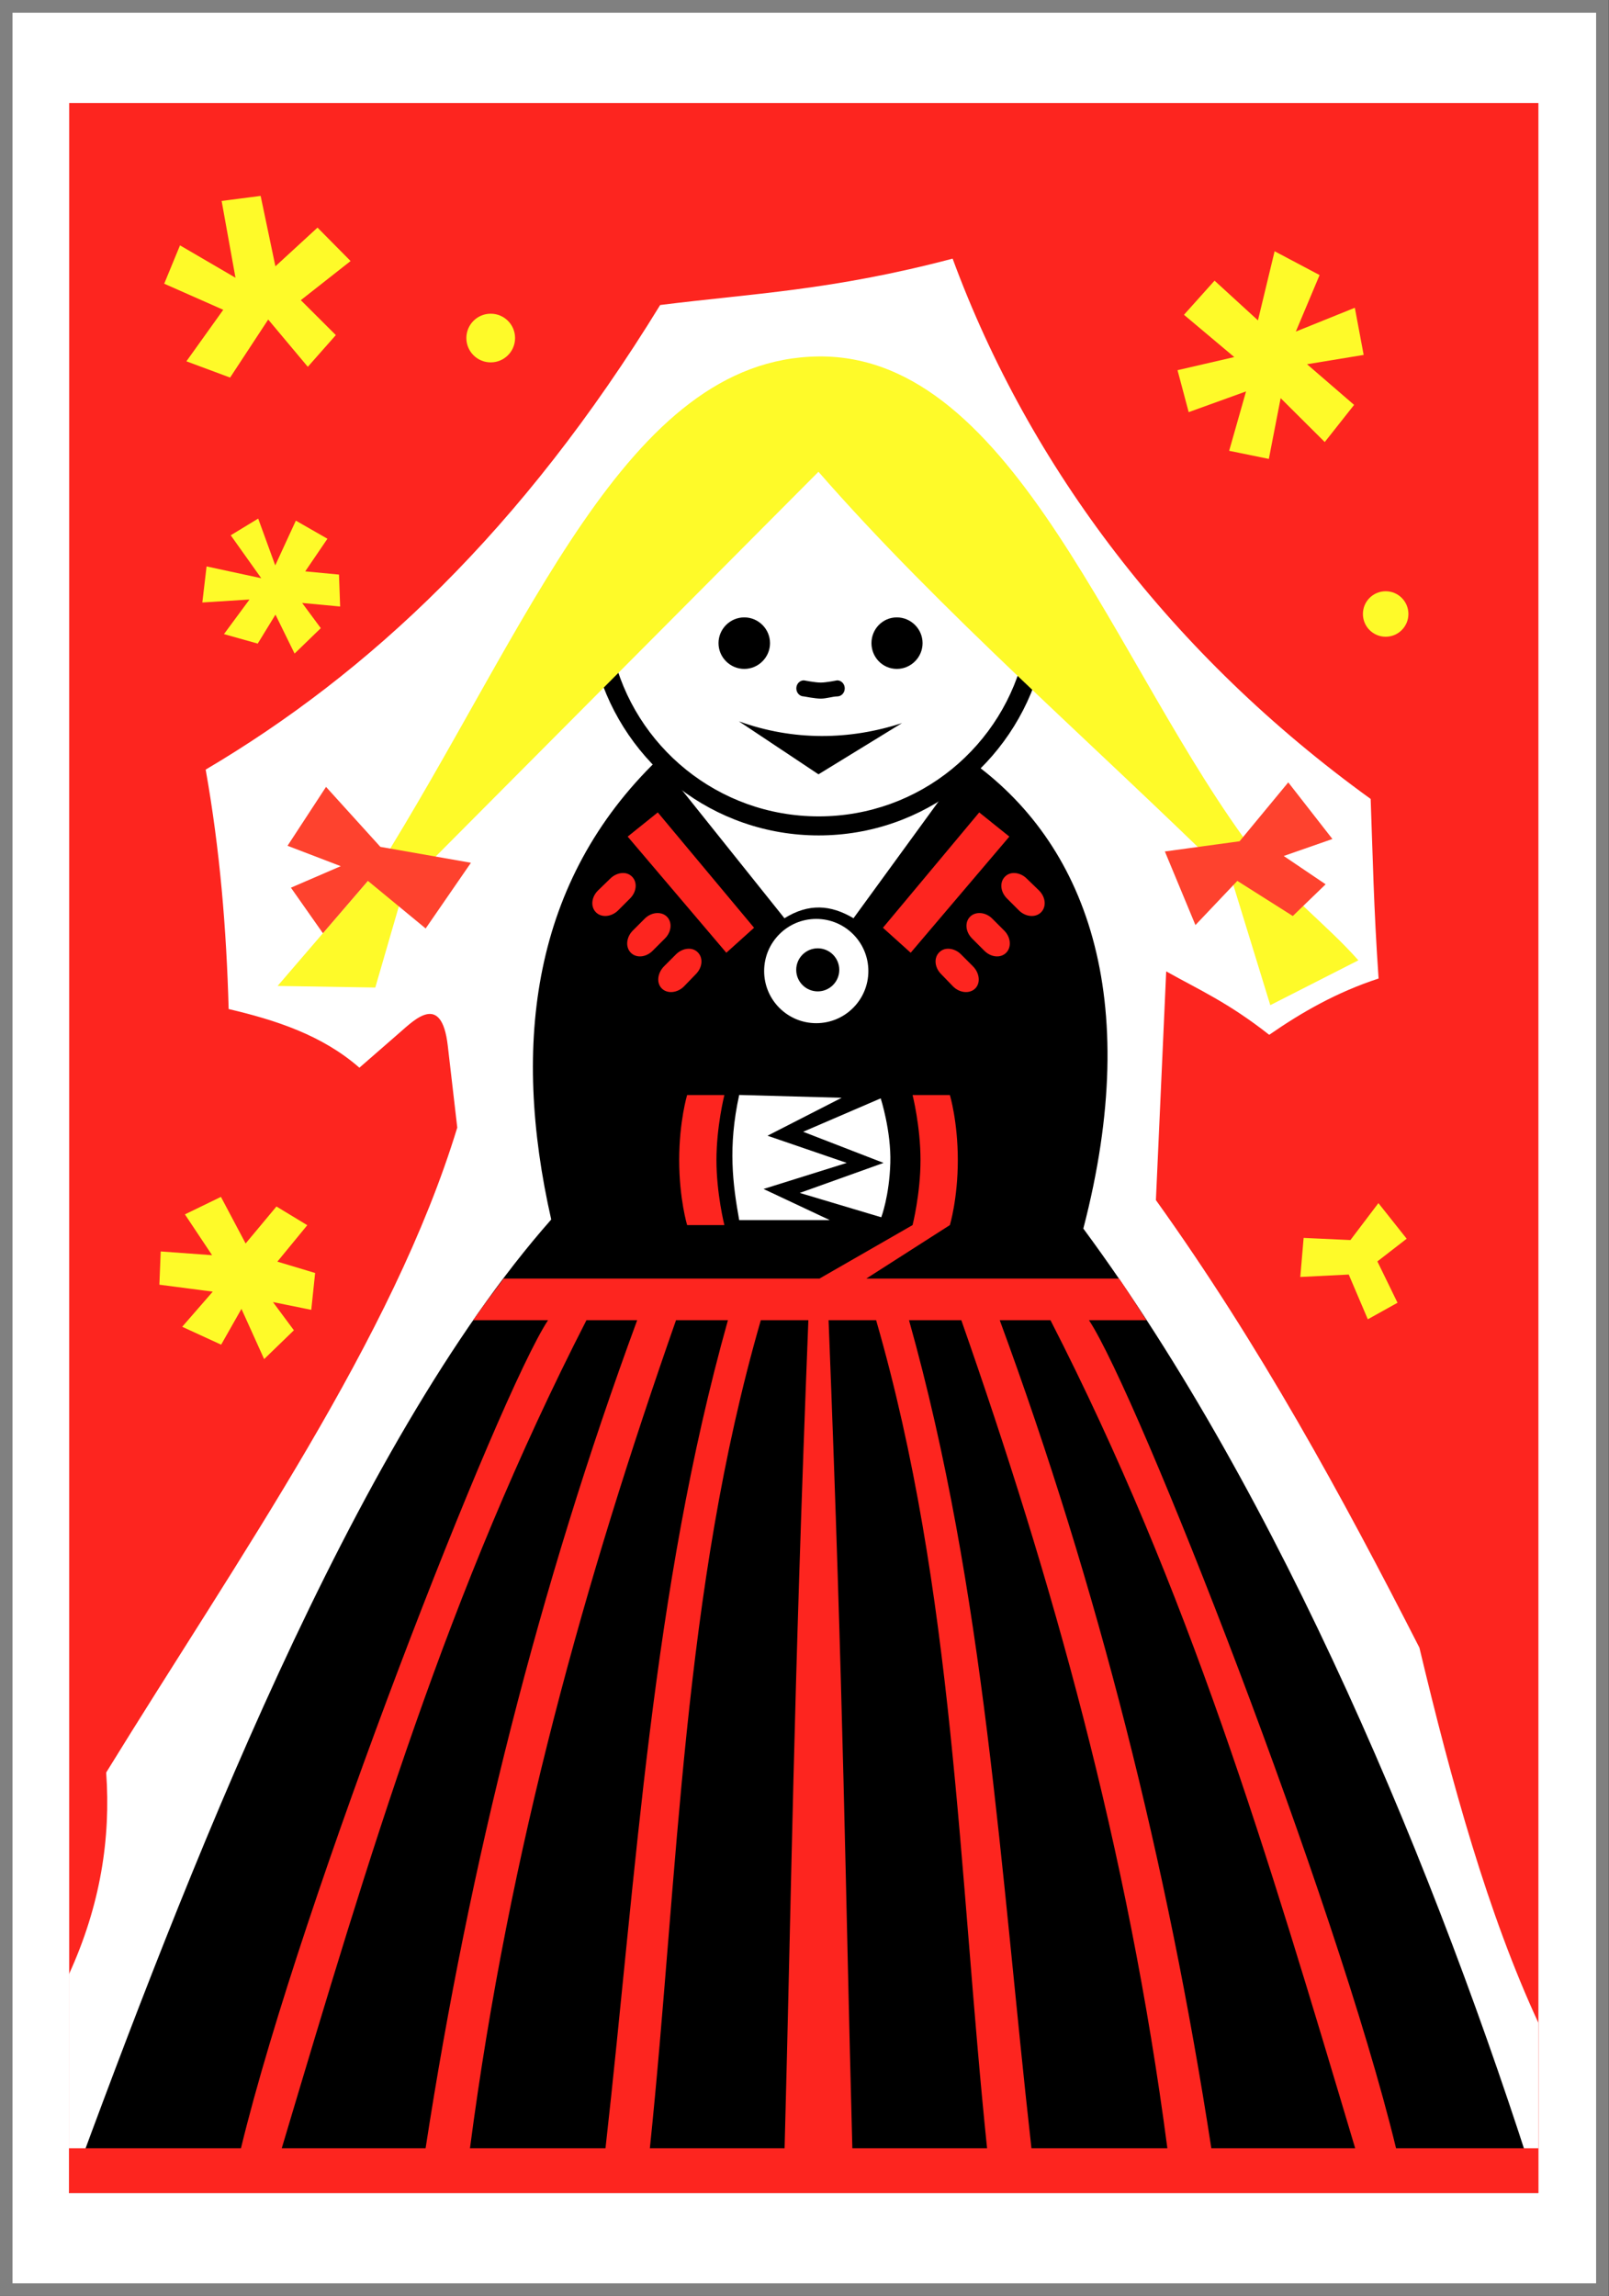 <?xml version="1.0" encoding="UTF-8"?>
<svg version="1.1" viewBox="0 0 420.65 600" xmlns="http://www.w3.org/2000/svg">
<rect x="0" y="0" width="420.65" height="600" fill="#333333" stroke="none"/>
<defs>
<style type="text/css">.str0 {stroke:#1F1A17}
    .fil3 {fill:none}
    .fil0 {fill:#00A0D8}
    .fil1 {fill:#F2DC00}
    .fil2 {fill:#FFFFFF}</style>
</defs>
<g transform="translate(322.17 379.17)">
<flowRoot transform="translate(-322.86 -330.71)" fill="#000000" font-family="PT Sans Narrow" font-size="10px" letter-spacing="0px" word-spacing="0px" line-height="125%" xml:space="preserve">
      <flowRegion>
        <rect x="190.57" y="295.4" width="18.385" height="20.153"/>
      </flowRegion>
      <flowPara/>
    </flowRoot>
<g transform="matrix(3.315 0 0 3.315 909.87 -396.34)">
<rect x="-371.17" y="5.68" width="125.89" height="180" fill="#fff" stroke="#808080"/>
<rect x="-366.2" y="13.298" width="115.87" height="164.76" fill="#fd251f"/>
<path d="m-296.53 25.569c-9.513 2.51-15.758 2.739-23.062 3.656-10.915 17.789-23.028 29.056-35.844 36.625 1.123 6.294 1.641 12.581 1.812 18.875 3.682 0.864 7.362 2.045 10.312 4.625l3.156-2.75c1.18-1.02 3.318-3.22 3.812 1l0.75 6.469c-5.079 16.666-17.155 33.726-27.688 50.844 0.371 5.191-0.453 10.477-2.938 15.906v17.25h115.88v-13.438c-3.975-8.592-6.817-18.844-9.375-29.562-6.098-11.944-12.563-23.809-20.781-35.281l0.812-18.031c2.579 1.446 4.886 2.453 8.125 5 2.572-1.785 5.342-3.364 8.625-4.438-0.389-5.589-0.458-9.676-0.625-14.156-15.603-11.27-26.889-26.086-32.969-42.594z" fill="#fff"/>
<path d="m-250.34 178.06h-115.87c9.165-24.893 22.262-58.885 38.026-76.743-3.164-13.95-1.453-26.741 8.393-36.25l10 12.5c1.915-1.189 3.648-1.069 5.446 0l9.107-12.5c9.218 6.494 13.775 18.694 9.018 36.964 15.539 21.046 27.936 50.791 35.876 76.028z"/>
<path d="m-313.36 91.498c-0.901 4.115-0.502 7.038 0 9.866h7.143l-5.223-2.455 6.562-2.054-6.25-2.143 5.848-2.991-8.08-0.223z" fill="#fff"/>
<path d="m-302.2 91.766-6.116 2.634 6.339 2.455-6.607 2.366 6.429 1.92s0.639-1.685 0.714-4.286c0.073-2.512-0.759-5.089-0.759-5.089z" fill="#fff"/>
<path d="m-319.78 69.225-2.375 1.906 7.781 9.156 2.188-1.969-7.594-9.094zm-2.844 4.781c-0.314 0.028-0.644 0.175-0.906 0.438l-0.969 0.938c-0.525 0.524-0.593 1.281-0.156 1.719 0.437 0.438 1.225 0.368 1.75-0.156l0.938-0.938c0.525-0.524 0.593-1.281 0.156-1.719-0.218-0.219-0.499-0.309-0.812-0.281zm2.719 3.156c-0.314 0.028-0.644 0.175-0.906 0.438l-0.938 0.938c-0.525 0.524-0.593 1.312-0.156 1.75 0.437 0.438 1.193 0.368 1.719-0.156l0.969-0.969c0.525-0.524 0.593-1.281 0.156-1.719-0.218-0.219-0.53-0.309-0.844-0.281zm2.469 2.812c-0.314 0.028-0.644 0.175-0.906 0.438l-0.938 0.938c-0.525 0.524-0.624 1.312-0.188 1.75 0.437 0.438 1.225 0.368 1.75-0.156l0.938-0.969c0.525-0.524 0.593-1.281 0.156-1.719-0.218-0.219-0.499-0.309-0.812-0.281zm-0.031 11.531s-0.625 2.074-0.625 5.125 0.625 5.125 0.625 5.125h2.938s-0.625-2.476-0.625-5.125 0.625-5.125 0.625-5.125h-2.938zm17.781 0s0.625 2.476 0.625 5.125-0.625 5.125-0.625 5.125l-7.344 4.219h-24.906c-0.8 1.06-1.621 2.147-2.406 3.281h5.906c-3.894 5.903-19.444 45.61-24.219 65.281h-13.562v3.531h115.88v-3.531h-11.219c-4.775-19.671-20.324-59.378-24.219-65.281h4.531c-0.715-1.098-1.426-2.218-2.156-3.281h-19.938l6.594-4.219s0.625-2.074 0.625-5.125-0.625-5.125-0.625-5.125h-2.938zm-25.719 17.75h4c-7.744 21.03-13.229 42.823-16.688 65.281h-11.344c6.998-23.432 13.048-43.835 24.031-65.281zm7.062 0h4.094c-6.01 21.406-7.201 43.43-9.656 65.281h-10.688c3.101-23.663 9.12-44.936 16.25-65.281zm6.688 0h3.75c-1.195 30.31-1.318 44.54-1.875 65.281h-10.625c2.259-21.829 2.571-43.888 8.75-65.281zm5.344 0h3.75c6.179 21.394 6.491 43.452 8.75 65.281h-10.625c-0.557-20.741-0.68-34.971-1.875-65.281zm6.344 0h4.125c7.13 20.345 13.149 41.619 16.25 65.281h-10.719c-2.455-21.851-3.646-43.875-9.656-65.281zm7.156 0h4c10.983 21.446 17.033 41.849 24.031 65.281h-11.344c-3.459-22.458-8.943-44.252-16.688-65.281z" fill="#fd251f"/>
<path d="m-294.43 69.225 2.375 1.906-7.781 9.156-2.188-1.969 7.594-9.094zm2.844 4.781c0.314 0.028 0.644 0.175 0.906 0.438l0.969 0.938c0.525 0.524 0.593 1.281 0.156 1.719-0.437 0.438-1.225 0.368-1.75-0.156l-0.938-0.938c-0.525-0.524-0.593-1.281-0.156-1.719 0.218-0.219 0.499-0.309 0.812-0.281zm-2.719 3.156c0.314 0.028 0.644 0.175 0.906 0.438l0.938 0.938c0.525 0.524 0.593 1.312 0.156 1.75-0.437 0.438-1.193 0.368-1.719-0.156l-0.969-0.969c-0.525-0.524-0.593-1.281-0.156-1.719 0.218-0.219 0.53-0.309 0.844-0.281zm-2.469 2.812c0.314 0.028 0.644 0.175 0.906 0.438l0.938 0.938c0.525 0.524 0.624 1.312 0.188 1.75-0.437 0.438-1.225 0.368-1.75-0.156l-0.938-0.969c-0.525-0.524-0.593-1.281-0.156-1.719 0.218-0.219 0.499-0.309 0.812-0.281z" fill="#fd251f"/>
<path transform="matrix(1.046 0 0 1.046 26.505 -192.05)" d="m-315.18 261.74c0 2.17-1.759 3.929-3.929 3.929s-3.929-1.759-3.929-3.929 1.759-3.929 3.929-3.929 3.929 1.759 3.929 3.929z" fill="#fff"/>
<path transform="matrix(.432 0 0 .432 -169.31 -31.436)" d="m-315.18 261.74c0 2.17-1.759 3.929-3.929 3.929s-3.929-1.759-3.929-3.929 1.759-3.929 3.929-3.929 3.929 1.759 3.929 3.929z"/>
<path d="m-312.96 53.85c-1.116 0-2.031 0.915-2.031 2.031 0 1.116 0.915 2.031 2.031 2.031 1.116 0 2.031-0.915 2.031-2.031 0-1.116-0.915-2.031-2.031-2.031zm12.031 0c-1.116 0-2 0.915-2 2.031 0 1.116 0.884 2.031 2 2.031s2.031-0.915 2.031-2.031c0-1.116-0.915-2.031-2.031-2.031z"/>
<path d="m-313.38 62.046 6.273 4.175 6.589-4.04c-4.091 1.338-8.544 1.428-12.861-0.135z"/>
<path d="m-308.26 58.814s0.892 0.174 1.331 0.174c0.438 0 1.299-0.174 1.299-0.174 0.329 0 0.594 0.282 0.594 0.633s-0.265 0.633-0.594 0.633-0.861 0.174-1.299 0.174c-0.438 0-1.331-0.174-1.331-0.174-0.329 0-0.594-0.282-0.594-0.633s0.265-0.633 0.594-0.633z"/>
<path d="m-353.46 47.377 2.409 3.385-4.314-0.93-0.334 2.843 3.719-0.234-2.013 2.727 2.662 0.749 1.4-2.285 1.507 3.07 2.067-2.003-1.471-1.987 2.997 0.281-0.09-2.518-2.664-0.253 1.752-2.572-2.491-1.427-1.625 3.528-1.345-3.691-2.166 1.318z" fill="#fefa29"/>
<path d="m-263.03 104.62 1.589 3.259-2.343 1.303-1.504-3.527-3.821 0.192 0.263-3.08 3.69 0.17 2.208-2.913 2.229 2.808-2.31 1.788z" fill="#fefa29"/>
<path d="m-345.17 31.596-2.211 2.5-3.123-3.727-3.005 4.576-3.447-1.282 2.906-4.061-4.656-2.057 1.245-3.023 4.376 2.553-1.093-6.055 3.077-0.397 1.164 5.55 3.321-3.05 2.608 2.635-3.925 3.085 2.761 2.752z" fill="#fefa29"/>
<path transform="matrix(.742 0 0 .551 -338.72 -327.33)" d="m10.357 651.83c0 1.923-1.159 3.482-2.589 3.482s-2.589-1.559-2.589-3.482 1.159-3.482 2.589-3.482 2.589 1.559 2.589 3.482z" fill="#fefa29"/>
<path transform="matrix(.693 0 0 .515 -267.76 -282.11)" d="m10.357 651.83c0 1.923-1.159 3.482-2.589 3.482s-2.589-1.559-2.589-3.482 1.159-3.482 2.589-3.482 2.589 1.559 2.589 3.482z" fill="#fefa29"/>
<path d="m-354.93 104.13-4.052-0.295-0.105 2.621 4.21 0.548-2.41 2.769 3.072 1.411 1.601-2.822 1.789 3.959 2.347-2.272-1.652-2.223 3.021 0.612 0.306-2.905-2.979-0.895 2.359-2.873-2.431-1.474-2.431 2.915-1.947-3.673-2.841 1.379 2.146 3.221z" fill="#fefa29"/>
<path d="m-269.46 31.318 4.652-1.877 0.697 3.718-4.467 0.734 3.713 3.205-2.315 2.929-3.478-3.46-0.931 4.79-3.13-0.639 1.332-4.682-4.524 1.634-0.88-3.308 4.474-1.034-3.966-3.333 2.412-2.691 3.423 3.131 1.314-5.45 3.547 1.879-1.874 4.454z" fill="#fefa29"/>
<path d="m-290.84 56.506c-1.657 7.463-8.285 13.031-16.25 13.031-7.92 0-14.54-5.507-16.25-12.906l-1.22 1.219c2.179 7.602 9.175 13.188 17.469 13.188 8.338 0 15.337-5.647 17.469-13.312l-1.219-1.219z" color="#000000" style="block-progression:tb;text-indent:0;text-transform:none"/>
<path d="m-342.06 83.03-7.702-0.126 7.776-9.046c12.117-19.32 19.671-40.406 34.878-40.578 15.564-0.175 23.313 24.555 34.494 39.235 2.609 3.425 5.596 5.552 8.084 8.369l-6.945 3.535-3.03-9.849c-10.883-10.729-22.96-21.159-32.603-32.199-9.451 9.501-21.727 21.828-32.678 32.83l-2.273 7.829z" fill="#fefa29"/>
<path d="m-348.98 71.855 3.036-4.643 4.286 4.728 7.142 1.254-3.571 5.179-4.553-3.751-3.549 4.128-2.524-3.592 3.929-1.696-4.196-1.607z" fill="#fe422e"/>
<path d="m-279.79 72.301 2.411 5.804 3.304-3.482 4.375 2.768 2.589-2.5-3.304-2.232 3.839-1.339-3.482-4.464-3.839 4.643-5.893 0.804z" fill="#fe422e"/>
</g>
</g>
</svg>
